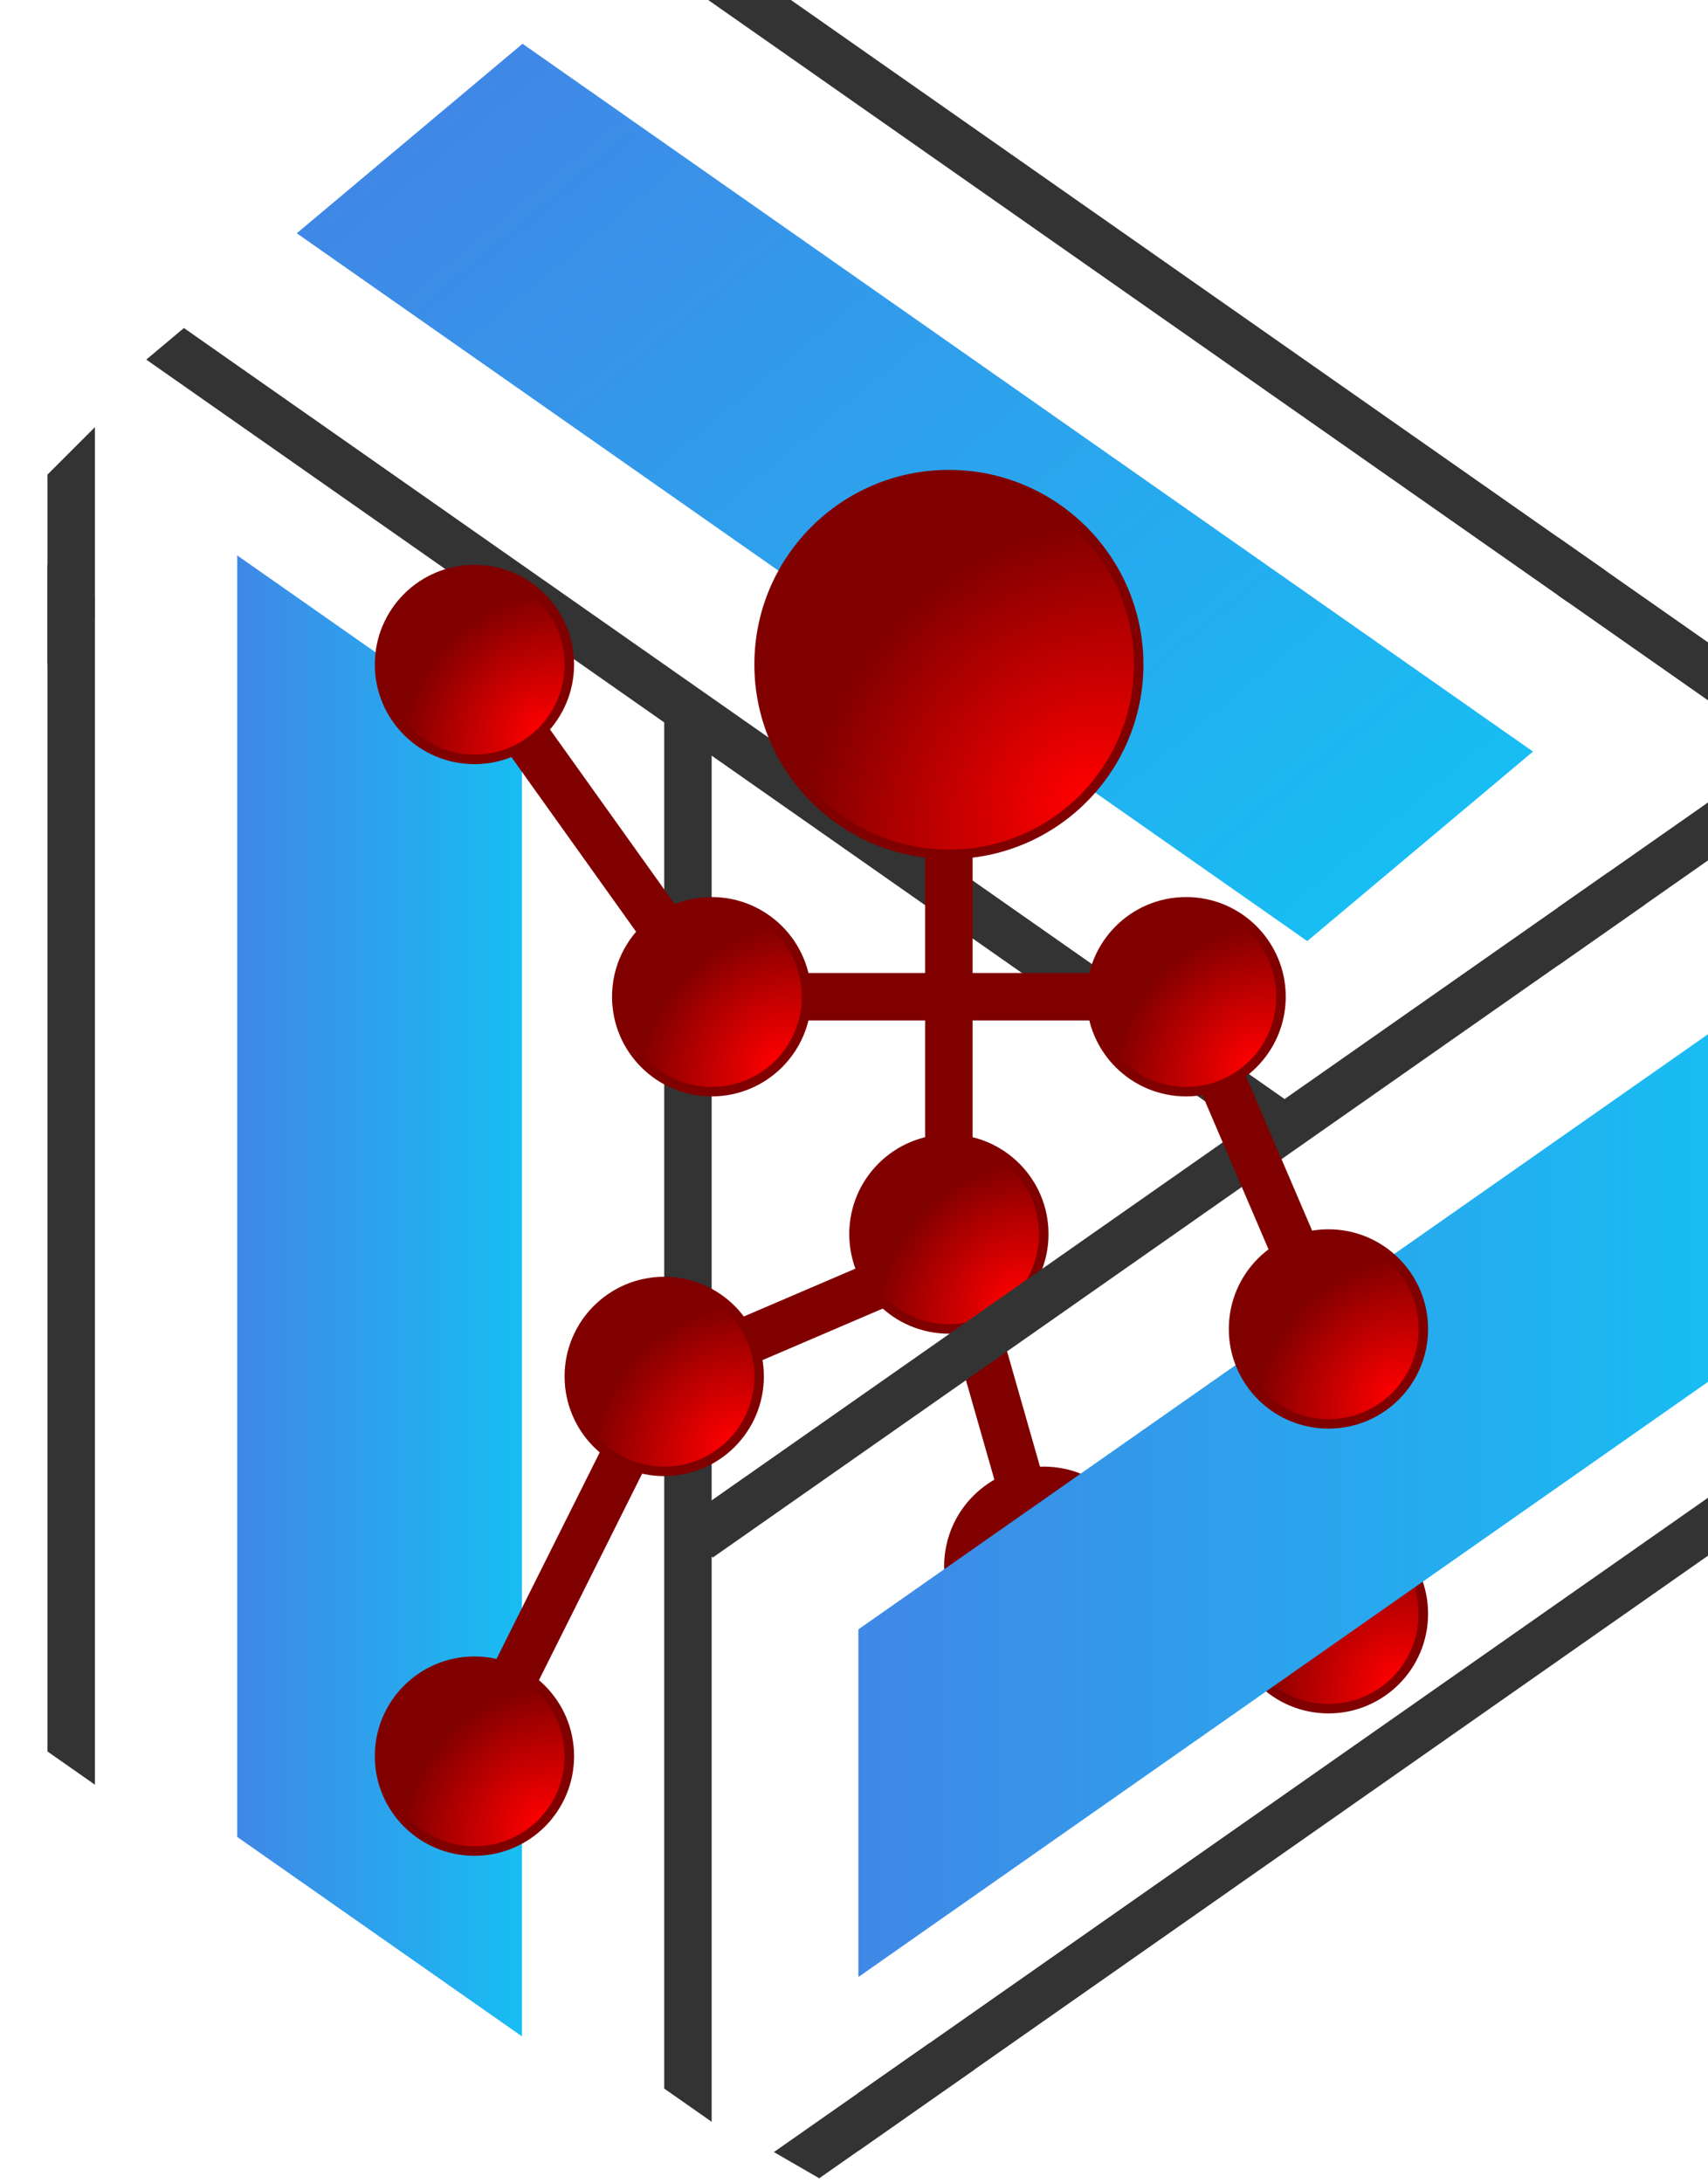 <svg width="180" height="230" xmlns="http://www.w3.org/2000/svg">
  <defs>
    <!-- Pocket Color -->
    <linearGradient id="blueGradient" x1="0%" y1="50%" x2="100%" y2="50%">
      <stop offset="0%" style="stop-color:#4088E6; stop-opacity:1" />
      <stop offset="100%" style="stop-color:#18BDF3; stop-opacity:1" />
    </linearGradient>
  </defs>

  <defs>
    <!-- Keypoints Color -->
    <radialGradient id="keypointColor" cx="100%" cy="100%" r="90%" fx="85%" fy="85%">
      <stop offset="0%" style="stop-color:red; stop-opacity:1" />
      <stop offset="100%" style="stop-color:maroon; stop-opacity:1" />
    </radialGradient>
  </defs>

  <!-- Pocket -->
  <g transform="scale(1) translate(-30,-30)">
  <rect x="65" y="35" width="120" height="5" fill="#333" transform="rotate(35 100 100), skewX(-15)" />
  <rect x="145" y="35" width="20" height="5" fill="#333" transform="rotate(35 100 100), skewX(35)" />
  <rect x="65" y="55" width="130" height="30" fill="url(#blueGradient)" transform="rotate(35 100 100), skewX(-15)" />
  <rect x="65" y="100" width="145" height="5" fill="#333" transform="rotate(35 100 100), skewX(-15)" />

  <rect x="35" y="115" width="5" height="20" fill="#333" transform="rotate(0 100 100), skewY(-45)" />
  <rect x="35" y="65" width="5" height="125" fill="#333" transform="rotate(0 100 100), skewY(35)" />
  <rect x="55" y="50" width="30" height="135" fill="url(#blueGradient)" transform="rotate(0 100 100), skewY(35)" />
  <rect x="100" y="35" width="5" height="145" fill="#333" transform="rotate(0 100 100), skewY(35)" />

  <!-- Right legs is behind the bottom side of the pocket -->
  <line x1="130" y1="160" x2="140" y2="195" stroke="maroon" stroke-width="5" /> <!-- Right Upper Leg -->
  <line x1="140" y1="195" x2="170" y2="200" stroke="maroon" stroke-width="5" /> <!-- Right Lower Leg -->
  <line x1="135" y1="160" x2="100" y2="175" stroke="maroon" stroke-width="5" /> <!-- Left Upper Leg -->
  <circle cx="130" cy="160" r="10" fill="url(#keypointColor)" stroke="maroon" /> <!-- Pelvis -->
  <circle cx="140" cy="195" r="10" fill="url(#keypointColor)" stroke="maroon" /> <!-- Right Knee -->
  <circle cx="170" cy="200" r="10" fill="url(#keypointColor)" stroke="maroon" /> <!-- Right Foot -->

  <rect x="2" y="175" width="120" height="5" fill="#333" transform="rotate(325 100 100), skewX(15)" />
  <rect x="285" y="175" width="20" height="5" fill="#333" transform="rotate(325 100 100), skewX(-35)" />
  <rect x="195" y="195" width="110" height="30" fill="url(#blueGradient)" transform="rotate(325 100 100), skewX(-35)" />
  <rect x="195" y="235" width="110" height="5" fill="#333" transform="rotate(325 100 100), skewX(-35)" />
  <rect x="-90" y="235" width="20" height="5" fill="#333" transform="rotate(325 100 100), skewX(25)" />

  <!-- Skeleton -->
  <line x1="130" y1="120" x2="130" y2="150" stroke="maroon" stroke-width="5" /> <!-- Spine -->
  <line x1="110" y1="135" x2="150" y2="135" stroke="maroon" stroke-width="5" /> <!-- Shoulders -->
  <line x1="155" y1="135" x2="170" y2="170" stroke="maroon" stroke-width="5" /> <!-- Right Arm -->
  <line x1="105" y1="135" x2="80" y2="100" stroke="maroon" stroke-width="5" /> <!-- Left Arm -->
  <line x1="100" y1="175" x2="80" y2="215" stroke="maroon" stroke-width="5" /> <!-- Left Lower Leg -->
  <circle cx="130" cy="100" r="20" fill="url(#keypointColor)" stroke="maroon" /> <!-- Head -->
  <circle cx="155" cy="135" r="10" fill="url(#keypointColor)" stroke="maroon" /> <!-- Right Elbow -->
  <circle cx="170" cy="170" r="10" fill="url(#keypointColor)" stroke="maroon" /> <!-- Right Hand -->
  <circle cx="105" cy="135" r="10" fill="url(#keypointColor)" stroke="maroon" /> <!-- Left Elbow -->
  <circle cx="80" cy="100" r="10" fill="url(#keypointColor)" stroke="maroon" /> <!-- Left Hand -->
  <circle cx="100" cy="175" r="10" fill="url(#keypointColor)" stroke="maroon" /> <!-- Left Knee -->
  <circle cx="80" cy="215" r="10" fill="url(#keypointColor)" stroke="maroon" /> <!-- Left Foot -->
  </g>
</svg>
